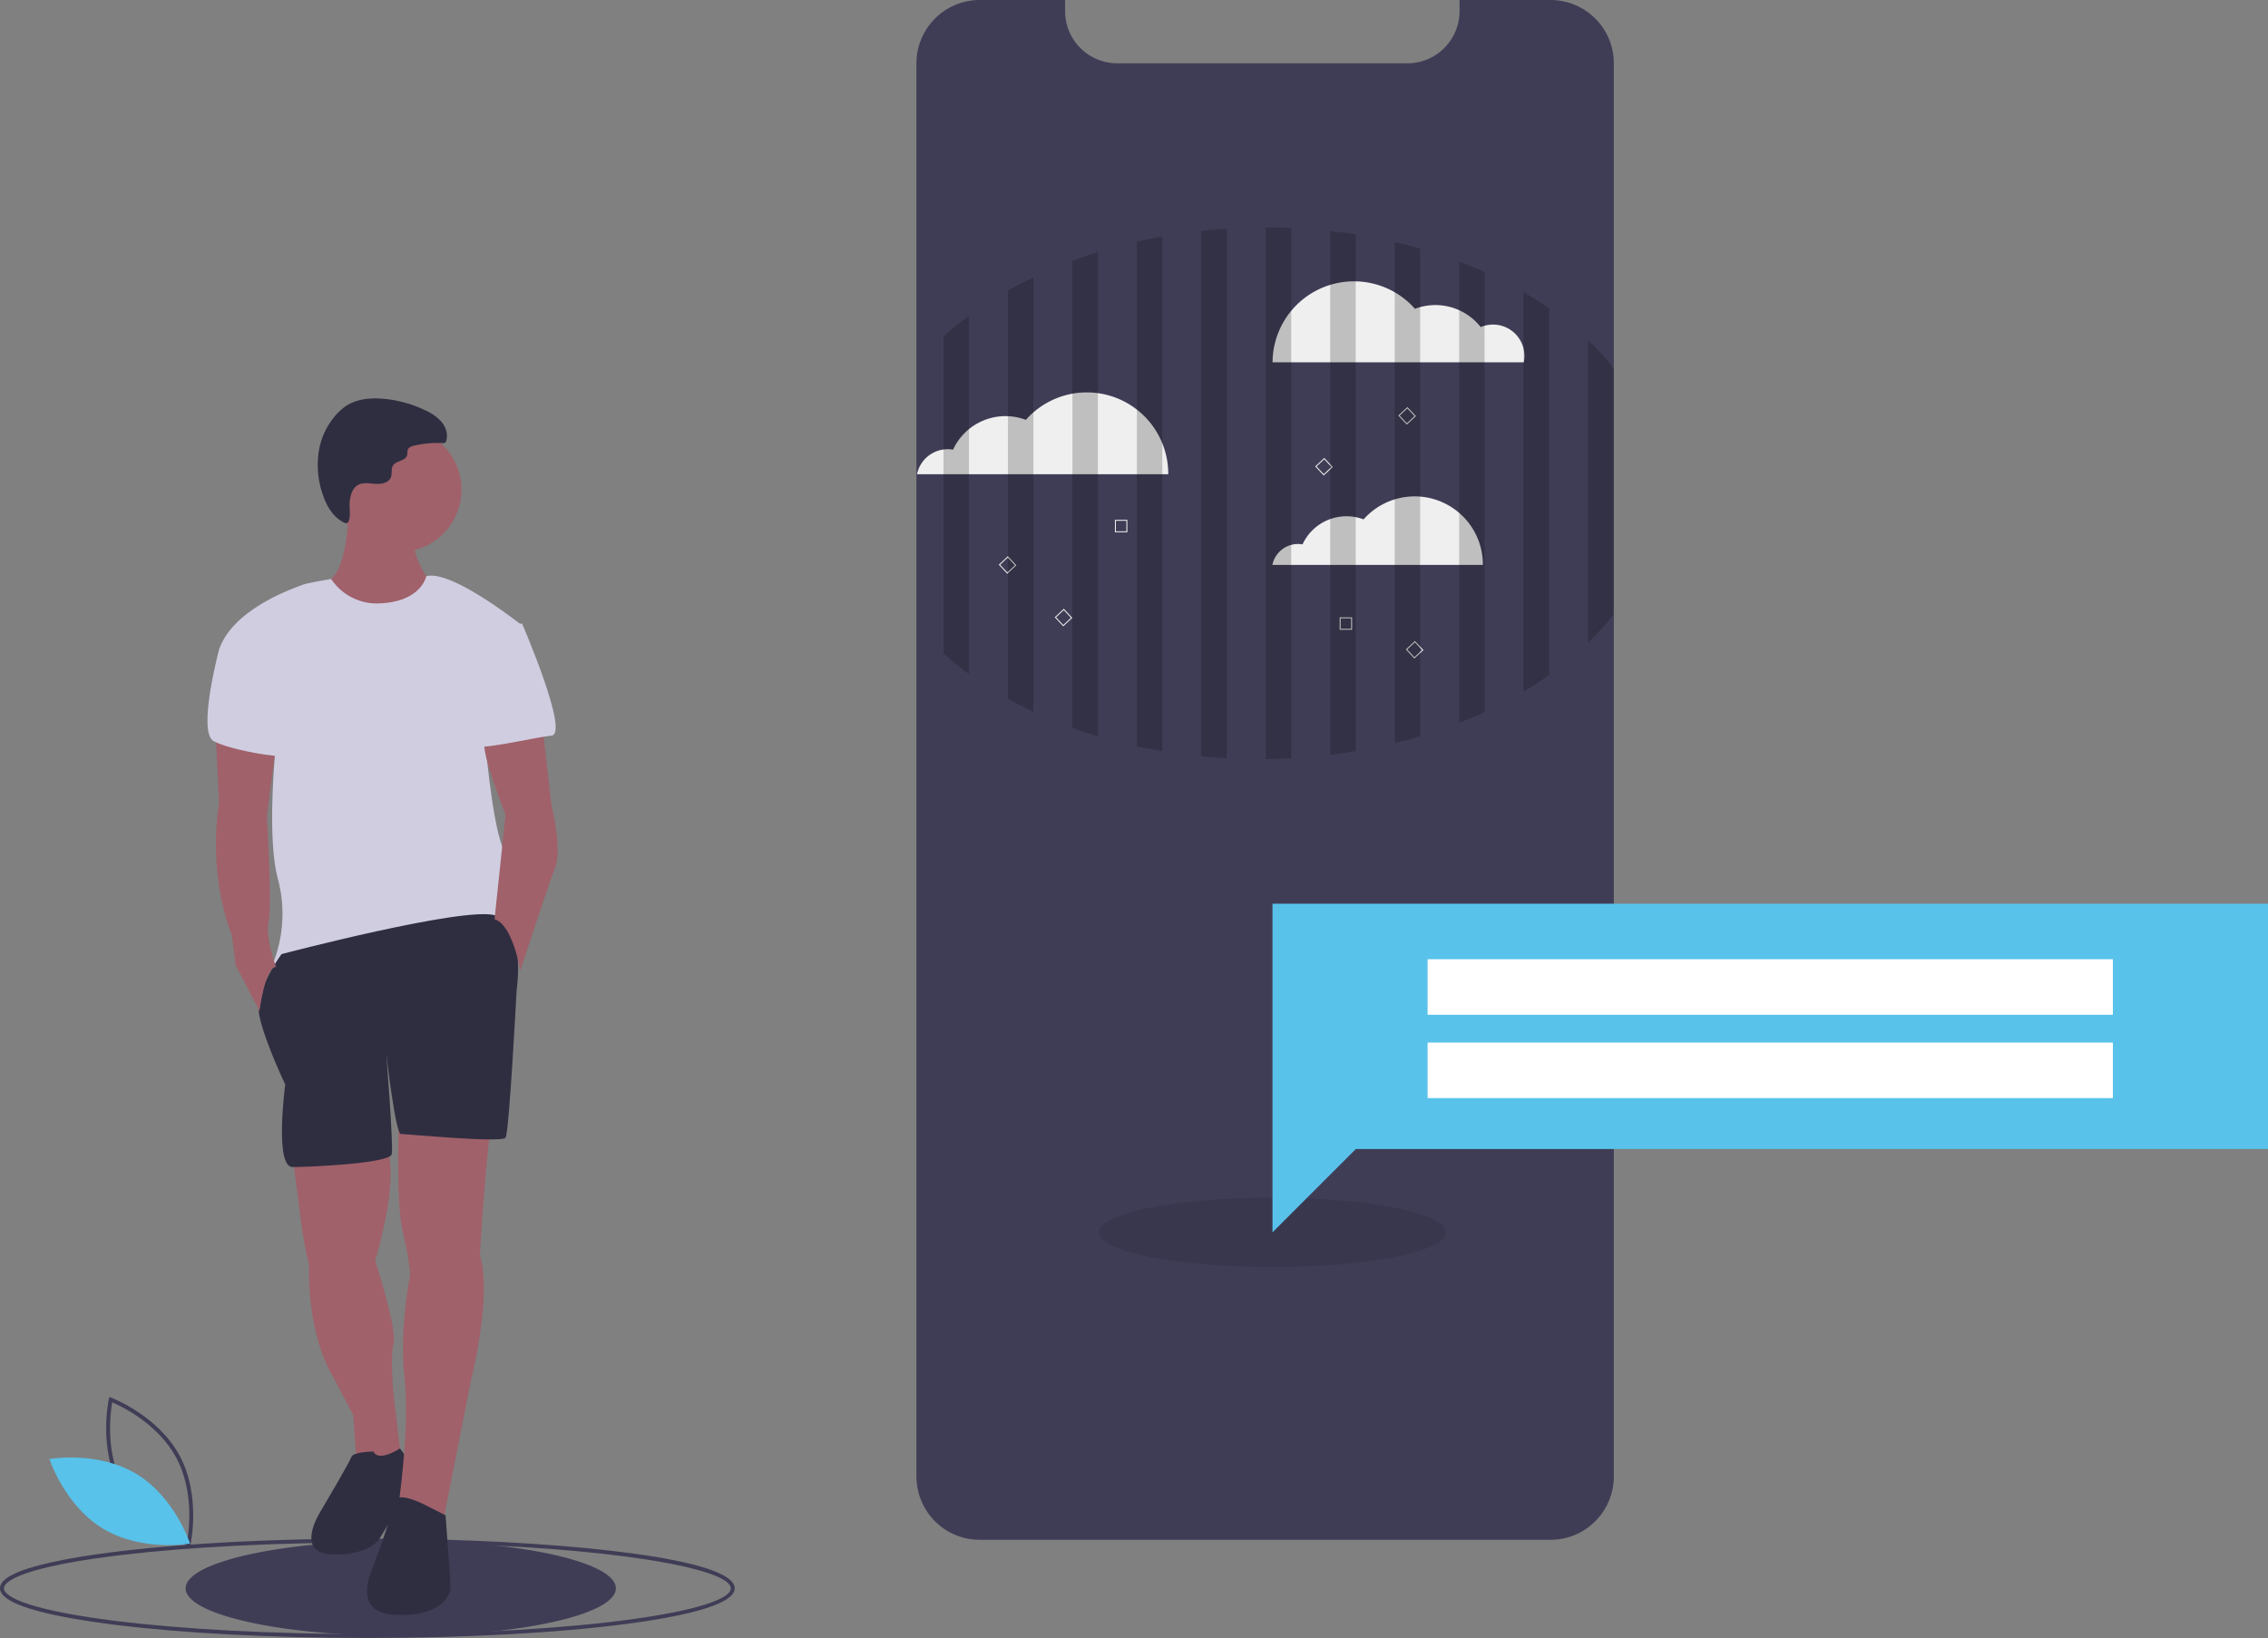 <svg id="f3968afe-ca2d-43ec-955d-6a7e10c41a52" data-name="Layer 1" xmlns="http://www.w3.org/2000/svg" width="1154.5" height="834" viewBox="0 0 1154.5 834"><rect x="0" y="0" width="1154.5" height="834" fill="#808080" stroke="none"/><title>weather_notification</title><path d="M210.681,867H209.75c-48.196,0-93.939-2.396-128.804-6.748l-1.406-.185q-1.43-.188-2.826-.377c-5.472-.722-10.828-1.531-15.913-2.405C35.551,852.889,22.75,847.648,22.75,841.71c0-4.926,8.396-9.22,25.669-13.126,8.311-1.878,18.57-3.609,30.493-5.146,2.172-.29,4.408-.561,6.695-.82,34.152-3.996,78.242-6.197,124.143-6.197,9.073,0,18.255.088,27.289.26C313.96,818.154,396.75,826.615,396.75,841.71c0,9.016-29.934,14.834-55.046,18.128C306.748,864.422,260.216,866.966,210.681,867ZM209.75,818.42c-45.826,0-89.833,2.196-123.914,6.184q-3.415.39-6.664.817c-11.866,1.529-22.062,3.249-30.312,5.114C27.099,835.456,24.75,839.989,24.75,841.71c0,2.186,3.546,7.886,36.392,13.604,5.058.869,10.387,1.675,15.839,2.395.93.128,1.869.251,2.818.375l1.402.185C115.979,862.609,161.634,865,209.75,865h.93c110.106-.076,184.07-12.104,184.07-23.29,0-9.835-59.006-21.139-157.749-23.03C227.979,818.507,218.811,818.42,209.75,818.42Z" transform="translate(-22.75 -33)" fill="#3f3d56"/><path d="M336.25,841.71c0,13.38-48.733,24.22-108.953,24.29H226.75c-29.394,0-56.086-2.57-75.755-6.74-.842-.19-1.672-.37-2.484-.56-3.344-.75-6.47-1.56-9.349-2.4-13.758-4.07-21.912-9.12-21.912-14.59,0-4.43,5.334-8.57,14.653-12.15a125.924,125.924,0,0,1,17.897-5.13c1.278-.29,2.59-.56,3.933-.82,19.374-3.85,44.966-6.19,73.018-6.19,5.451,0,10.815.09,16.054.26C295.664,819.4,336.25,829.5,336.25,841.71Z" transform="translate(-22.75 -33)" fill="#3f3d56"/><path d="M171.679,621.604l4.673,36.453s1.869,12.151,3.739,18.694c0,0-1.869,34.584,13.086,58.886l9.347,17.759,1.869,26.171L227.76,782.371l-4.673-39.257s-1.869-18.694,0-26.171-9.347-42.061-9.347-42.061,14.955-48.604,3.739-60.755S171.679,621.604,171.679,621.604Z" transform="translate(-22.75 -33)" fill="#a0616a"/><path d="M212.805,772.089s-10.282,0-11.216,2.804-15.89,28.041-15.89,28.041-13.086,20.563,5.608,21.498,24.302-7.478,24.302-7.478,16.824-27.106,17.759-31.78-7.023-14.689-7.023-14.689S215.609,777.698,212.805,772.089Z" transform="translate(-22.75 -33)" fill="#2f2e41"/><circle cx="203.141" cy="249.31" r="31.78" fill="#a0616a"/><path d="M200.187,292.124s0,34.584-12.151,37.388,16.824,34.584,32.714,30.845,22.433-28.976,22.433-28.976-14.02-17.759-8.412-27.106S200.187,292.124,200.187,292.124Z" transform="translate(-22.75 -33)" fill="#a0616a"/><path d="M213.74,340.261a27.983,27.983,0,0,1-22.424-12.472s-13.095,2.191-14.964,3.125-34.584,11.216-42.061,32.714l29.91,38.322s-6.543,54.212,0,78.514a68.873,68.873,0,0,1-2.804,43.931s-2.804.935,1.869,2.804S275.43,507.571,277.299,501.963s-1.869-5.608.935-8.412,10.282-19.629,2.804-25.237-12.151-67.298-12.151-67.298l19.629-49.539s-35.874-28.67-48.782-25.084C239.733,326.393,237.107,340.261,213.74,340.261Z" transform="translate(-22.75 -33)" fill="#d0cde1"/><path d="M225.891,602.91s-1.869,41.127,1.869,57.016,3.739,22.433,3.739,22.433-5.608,27.106-2.804,52.343-3.271,65.915-3.271,65.915l22.9,6.991L262.344,736.571s11.216-43.931,4.673-64.494c0,0,3.739-62.624,6.543-69.167S225.891,602.91,225.891,602.91Z" transform="translate(-22.75 -33)" fill="#a0616a"/><path d="M200.81,287.97c.421-2.981,1.312-6.233,3.854-7.846,2.639-1.675,6.045-.988,9.162-.76s6.937-.552,7.961-3.504c.639-1.841-.051-4.041.945-5.716,1.586-2.665,6.428-2.361,7.264-5.347.265-.946.007-2.002.389-2.907.515-1.221,1.961-1.707,3.252-2.006a52.022,52.022,0,0,1,14.407-1.27,1.914,1.914,0,0,0,1.367-.271,1.672,1.672,0,0,0,.441-.768c1.095-3.273-.065-6.986-2.243-9.663a23.621,23.621,0,0,0-8.354-5.969,61.174,61.174,0,0,0-22.541-5.99c-5.962-.375-12.22.275-17.299,3.42a24.483,24.483,0,0,0-4.165,3.321,36.566,36.566,0,0,0-10.276,20.444A46.055,46.055,0,0,0,187.486,286.03c1.613,4.391,4.158,8.927,8.096,11.633,2.111,1.45,3.93,2.789,4.807.327C201.318,295.378,200.401,290.864,200.81,287.97Z" transform="translate(-22.75 -33)" fill="#2f2e41"/><path d="M166.07,518.787S152.05,537.481,154.854,550.567s13.086,34.584,13.086,34.584-5.608,42.061,3.739,42.061,49.539-1.869,50.473-6.543-2.804-51.408-2.804-51.408,4.673,41.127,7.478,41.127,51.408,4.673,53.278,1.869,5.608-74.776,5.608-74.776,5.098-33.943-11.004-38.47S166.07,518.787,166.07,518.787Z" transform="translate(-22.75 -33)" fill="#2f2e41"/><path d="M240.846,800.13s-16.824-9.347-17.759-1.869-11.216,34.584-11.216,34.584-10.282,21.498,12.151,22.433,28.041-9.347,28.041-14.02-2.514-36.736-2.514-36.736Z" transform="translate(-22.75 -33)" fill="#2f2e41"/><path d="M298.797,401.951l4.673,41.127s5.608,22.433,1.869,31.78-17.759,52.343-17.759,52.343-3.739-23.367-13.086-26.171l5.608-53.278s-13.382-33.246-10.43-37.654S298.797,401.951,298.797,401.951Z" transform="translate(-22.75 -33)" fill="#a0616a"/><path d="M132.421,404.755l1.869,37.388s-6.543,32.714,6.543,67.298l1.869,14.955,12.151,23.367s2.804-22.433,8.412-22.433c0,0-5.608-14.955-3.739-23.367s-.935-53.278-.935-53.278l4.673-36.295Z" transform="translate(-22.75 -33)" fill="#a0616a"/><path d="M278.234,350.542h10.282s24.302,56.082,14.955,57.016-39.257,8.412-40.192,4.673S278.234,350.542,278.234,350.542Z" transform="translate(-22.75 -33)" fill="#d0cde1"/><path d="M142.703,355.216l-8.412,8.412s-11.216,42.061-2.804,46.735,40.192,10.282,42.061,6.543S142.703,355.216,142.703,355.216Z" transform="translate(-22.75 -33)" fill="#d0cde1"/><path d="M119.487,820.466l-1.073-.402c-.236-.089-23.708-9.082-34.704-29.474-10.996-20.393-5.612-44.945-5.556-45.19l.253-1.118,1.073.402c.236.089,23.708,9.082,34.704,29.474,10.996,20.393,5.612,44.945,5.556,45.19ZM85.471,789.641c9.296,17.241,27.845,26.079,32.545,28.097.894-5.037,3.696-25.406-5.592-42.631-9.287-17.223-27.843-26.074-32.545-28.097C78.984,752.05,76.183,772.417,85.471,789.641Z" transform="translate(-22.75 -33)" fill="#3f3d56"/><path d="M92.113,783.437c19.761,11.889,27.371,35.503,27.371,35.503s-24.428,4.339-44.188-7.55-27.371-35.503-27.371-35.503S72.353,771.548,92.113,783.437Z" transform="translate(-22.75 -33)" fill="#58c2ea"/><path d="M844.25,65.328V784.694a32.279,32.279,0,0,1-11.31,24.582A31.845,31.845,0,0,1,812.076,817H521.424a32.035,32.035,0,0,1-17.981-5.493A32.408,32.408,0,0,1,489.25,784.694V65.328A32.249,32.249,0,0,1,521.424,33h43.496v5.604A26.557,26.557,0,0,0,591.406,65.228H739.233a26.193,26.193,0,0,0,15.706-5.194,24.641,24.641,0,0,0,2.607-2.197,26.603,26.603,0,0,0,8.173-19.233V33h46.356A32.242,32.242,0,0,1,844.25,65.328Z" transform="translate(-22.75 -33)" fill="#3f3d56"/><ellipse cx="647.744" cy="627.471" rx="88.388" ry="17.678" opacity="0.1"/><polygon points="1154.5 460.124 647.744 460.124 647.744 509.639 647.744 585.045 647.744 627.471 690.17 585.045 1154.5 585.045 1154.5 460.124" fill="#58c2ea"/><rect x="726.704" y="488.408" width="348.837" height="28.284" fill="#fff"/><rect x="726.704" y="530.834" width="348.837" height="28.284" fill="#fff"/><path d="M798.419,217.47a15.98,15.98,0,0,0-21.93-17.925,29.35,29.35,0,0,0-33.472-9.313,41.44,41.44,0,0,0-72.485,27.238Z" transform="translate(-22.75 -33)" fill="#efefef"/><path d="M617.432,274.24a41.442,41.442,0,0,0-72.488-27.454,29.361,29.361,0,0,0-37.061,15.166,15.964,15.964,0,0,0-18.341,12.504H617.43C617.43,274.384,617.432,274.312,617.432,274.24Z" transform="translate(-22.75 -33)" fill="#efefef"/><path d="M777.597,320.468a34.727,34.727,0,0,0-60.742-23.006,24.604,24.604,0,0,0-31.056,12.708,13.377,13.377,0,0,0-15.369,10.478H777.595C777.595,320.588,777.597,320.528,777.597,320.468Z" transform="translate(-22.75 -33)" fill="#efefef"/><path d="M699.889,269.392l-3.018-3.234-4.624,4.313,4.313,4.624,3.328-3.104,1.295-1.209Zm-3.307,5.016-3.648-3.916,3.911-3.648,3.044,3.259.609.652-.609.57Z" transform="translate(-22.75 -33)" fill="#efefef"/><path d="M739.179,240.256l-4.624,4.313,4.313,4.624,4.624-4.313Zm-3.937,4.334,3.911-3.648,3.652,3.911-3.916,3.652Z" transform="translate(-22.75 -33)" fill="#efefef"/><path d="M564.285,342.964l-4.624,4.313,4.313,4.624,4.624-4.313Zm-3.937,4.339,3.911-3.652,3.652,3.916-3.911,3.648Z" transform="translate(-22.75 -33)" fill="#efefef"/><path d="M745.65,362.197l-2.638-2.828-4.624,4.313,4.313,4.624,2.949-2.75,1.675-1.563Zm-2.923,5.422-3.652-3.911,3.911-3.652,2.664,2.854.989,1.062-.989.924Z" transform="translate(-22.75 -33)" fill="#efefef"/><path d="M535.839,316.25l-.047-.052-4.624,4.313,4.313,4.624.358-.332,4.265-3.98Zm-.332,8.198-3.652-3.911,3.911-3.652.073.078,3.579,3.838-3.579,3.337Z" transform="translate(-22.75 -33)" fill="#efefef"/><path d="M590.286,297.686v6.32H596.611V297.686Zm5.837,5.837h-5.349v-5.353h5.349Z" transform="translate(-22.75 -33)" fill="#efefef"/><path d="M704.69,347.333V353.653h6.325v-6.32Zm5.837,5.837h-5.349v-5.353h5.349Z" transform="translate(-22.75 -33)" fill="#efefef"/><path d="M515.98,193.829v182.346A164.027,164.027,0,0,1,503.029,365.702V204.441A166.518,166.518,0,0,1,515.98,193.829Z" transform="translate(-22.75 -33)" opacity="0.2"/><path d="M548.79,174.217v221.2q-6.683-3.128-12.951-6.605V180.964Q542.108,177.422,548.79,174.217Z" transform="translate(-22.75 -33)" opacity="0.2"/><path d="M581.6,161.395V407.872q-6.605-1.975-12.951-4.261V165.803Q574.989,163.446,581.6,161.395Z" transform="translate(-22.75 -33)" opacity="0.2"/><path d="M614.41,153.421V415.483q-6.566-1.101-12.951-2.491v-256.937Q607.838,154.598,614.41,153.421Z" transform="translate(-22.75 -33)" opacity="0.2"/><path d="M647.22,149.454V419.087q-6.54-.35-12.951-.976V150.572Q640.68,149.879,647.22,149.454Z" transform="translate(-22.75 -33)" opacity="0.2"/><path d="M680.03,149.104V419.066q-6.417.35-12.951.427V148.819Q673.607,148.826,680.03,149.104Z" transform="translate(-22.75 -33)" opacity="0.2"/><path d="M712.84,152.364V415.444q-6.398,1.075-12.951,1.874V150.628Q706.436,151.353,712.84,152.364Z" transform="translate(-22.75 -33)" opacity="0.2"/><path d="M745.65,159.582V407.863q-6.366,1.897-12.951,3.501v-255.141Q739.285,157.751,745.65,159.582Z" transform="translate(-22.75 -33)" opacity="0.2"/><path d="M778.461,171.531V395.546q-6.307,2.914-12.951,5.504V166.17Q772.147,168.689,778.461,171.531Z" transform="translate(-22.75 -33)" opacity="0.2"/><path d="M811.271,190.009v186.689q-6.191,4.403-12.951,8.418V181.741Q805.067,185.672,811.271,190.009Z" transform="translate(-22.75 -33)" opacity="0.2"/><path d="M844.081,220.522v125.295a139.999,139.999,0,0,1-12.951,14.428V206.241A137.324,137.324,0,0,1,844.081,220.522Z" transform="translate(-22.75 -33)" opacity="0.2"/></svg>